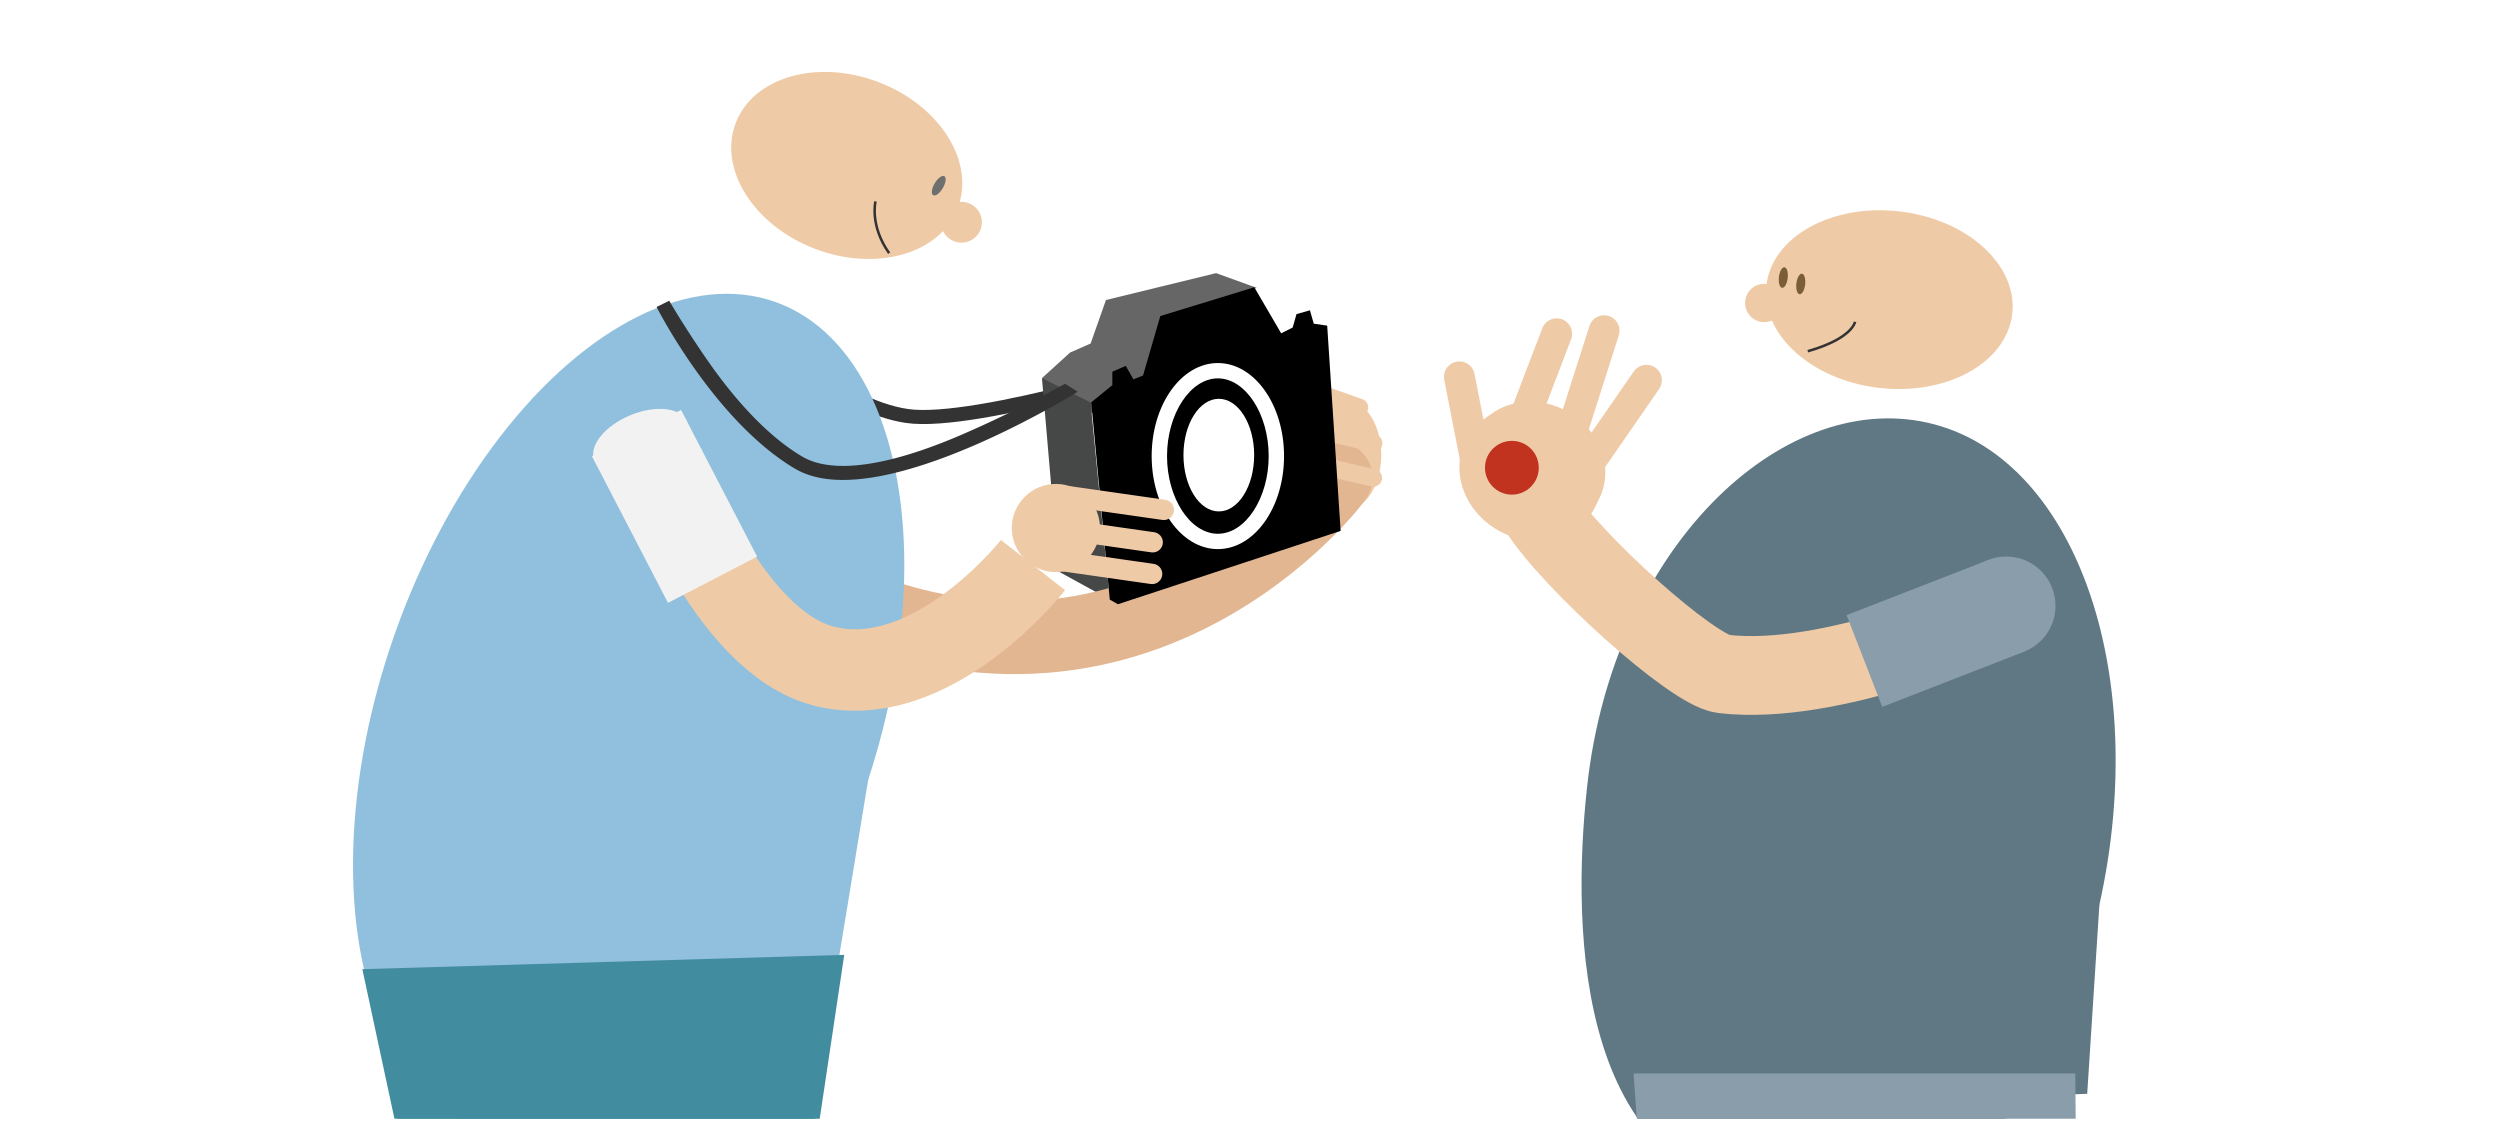 <svg id="Lag_1" data-name="Lag 1" xmlns="http://www.w3.org/2000/svg" xmlns:xlink="http://www.w3.org/1999/xlink" viewBox="0 0 1200 546.88"><defs><style>.cls-1,.cls-15,.cls-17,.cls-19,.cls-20,.cls-21,.cls-24,.cls-4,.cls-8{fill:none;}.cls-2{fill:#fff;}.cls-3{clip-path:url(#clip-path);}.cls-17,.cls-4{stroke:#333;}.cls-15,.cls-17,.cls-19,.cls-20,.cls-21,.cls-24,.cls-4,.cls-8{stroke-miterlimit:10;}.cls-4{stroke-width:6.76px;}.cls-5{fill:#666;}.cls-6{fill:#464747;}.cls-7{fill:#efcaa6;}.cls-8{stroke:#e2b691;stroke-width:34.99px;}.cls-20,.cls-21,.cls-24,.cls-8{stroke-linecap:round;}.cls-9{fill:#c1331e;}.cls-10{fill:#5f7884;}.cls-11{fill:#7a5e35;}.cls-12{fill:#90c0dd;}.cls-13{fill:#6f6f6e;}.cls-14{fill:#428c9f;}.cls-15,.cls-19,.cls-20,.cls-21,.cls-24{stroke:#efcaa6;}.cls-15{stroke-width:39.09px;}.cls-16{fill:#f2f2f2;}.cls-17{stroke-width:1.23px;}.cls-18{fill:#899eaa;}.cls-19{stroke-width:37.82px;}.cls-20{stroke-width:14.8px;}.cls-21{stroke-width:8.44px;}.cls-22{fill:#333;}.cls-23{fill:#e4231c;}.cls-24{stroke-width:9.77px;}</style><clipPath id="clip-path"><rect class="cls-1" x="148.28" y="24.21" width="897.45" height="512.79"/></clipPath></defs><title>læge tar foto SVG</title><rect class="cls-2" y="-0.89" width="1200" height="550"/><g class="cls-3"><path class="cls-4" d="M571.12,172s-102.65,32.58-135.84,27.66-68.83-39.95-68.83-39.95"/><polygon class="cls-5" points="500.13 181.5 513.65 169.21 523.49 164.9 530.86 144.01 583.72 131.1 603.25 138.17 557.29 152 549.3 181.5 516.72 203.01 500.13 181.5"/><polygon class="cls-6" points="500.13 181.5 523.49 193.18 532.7 287.83 508.12 274.31 500.13 181.5"/><ellipse class="cls-7" cx="645.8" cy="218.38" rx="17.21" ry="26.43"/><path class="cls-8" d="M641.34,229.4c-3.14,5.16-110.64,141.91-277.66,37.53"/><circle class="cls-9" cx="863.79" cy="309.87" r="23.63"/><rect class="cls-9" x="820.53" y="304.15" width="47.25" height="73.15" transform="translate(1373.54 1081.3) rotate(-147.54)"/><path class="cls-10" d="M761.83,377.42c-7.74,70.28-5.24,194.66,98.92,198,72.19,2.32,122.09-29.27,147-141.33S995.61,218.52,925.1,202.86,774.39,263.32,761.83,377.42Z"/><polygon class="cls-10" points="785.15 531.76 1001.86 525.04 1007.72 434.11 770.14 499.61 785.15 531.76"/><circle class="cls-7" cx="846.84" cy="145.42" r="9.2"/><ellipse class="cls-7" cx="906.82" cy="143.82" rx="42.64" ry="59.4" transform="translate(659.78 1028.11) rotate(-83.4)"/><ellipse class="cls-11" cx="864.31" cy="136.29" rx="4.97" ry="2.12" transform="translate(629.64 979.22) rotate(-83.4)"/><ellipse class="cls-11" cx="855.94" cy="133.21" rx="4.97" ry="2.12" transform="translate(625.28 968.18) rotate(-83.4)"/><path class="cls-10" d="M880.05,276.53H807.3S785.17,257,770.14,388.87h0l64.72,18.72Z"/><circle class="cls-7" cx="1099.08" cy="564.22" r="21.86"/><ellipse class="cls-12" cx="301.75" cy="343.23" rx="210.44" ry="118.84" transform="translate(-122.72 512.61) rotate(-70.43)"/><polygon class="cls-12" points="387.35 553.03 196.85 531.75 173.78 373.16 420.16 353.39 387.35 553.03"/><circle class="cls-7" cx="461.5" cy="106.68" r="9.8"/><ellipse class="cls-7" cx="406.47" cy="79.43" rx="42.81" ry="57.06" transform="translate(186.93 430.62) rotate(-69.05)"/><ellipse class="cls-13" cx="450.58" cy="89.12" rx="5.29" ry="2.26" transform="translate(145.13 432.14) rotate(-59.5)"/><polygon class="cls-14" points="392.13 545.9 193.22 555.11 173.92 465.2 405.24 458.33 392.13 545.9"/><path class="cls-14" d="M360.17,591.89,229.6,590.61c-14.74-.11-31.43-12.25-31.33-27l-9.21-33.57c.11-14.74-6.66-26.71,8.08-26.61l168.38,1.28a26.89,26.89,0,0,1,26.61,27l-5,33.57A26.87,26.87,0,0,1,360.17,591.89Z"/><path class="cls-15" d="M495.83,271.24s-48.23,61.6-100.19,48.55c-47.17-11.85-77.45-97.89-77.45-97.89"/><rect class="cls-16" x="284.1" y="218.96" width="79.32" height="48.2" transform="translate(390.5 -156.24) rotate(62.59)"/><ellipse class="cls-16" cx="307.52" cy="211.74" rx="24.1" ry="13.39" transform="translate(-58.07 135.91) rotate(-22.83)"/><path class="cls-17" d="M890.42,154.46s-1.14,8-22.7,14.12"/><path class="cls-17" d="M420.23,96.68s-2.86,11.6,6.56,24.85"/><polygon class="cls-18" points="996.75 582.85 789.01 582.85 784.09 515.25 996.14 515.25 996.75 582.85"/><path class="cls-19" d="M953.73,295.82s-74.37,33.81-126.62,27.66c-14.74-1.74-72.57-53.64-88.5-78.67"/><circle class="cls-18" cx="963.02" cy="290.76" r="23.63"/><rect class="cls-18" x="905.3" y="267.44" width="47.25" height="73.15" transform="translate(982.34 1279.97) rotate(-111.25)"/><line class="cls-20" x1="747.22" y1="160.2" x2="728.26" y2="209.83"/><line class="cls-20" x1="769.97" y1="158.73" x2="750.21" y2="220.66"/><line class="cls-20" x1="790.29" y1="182.51" x2="761.81" y2="223.7"/><ellipse class="cls-7" cx="737.46" cy="223.98" rx="30.37" ry="33.81" transform="translate(184.82 761.2) rotate(-61.08)"/><ellipse class="cls-7" cx="734.61" cy="227.28" rx="31.37" ry="34.93" transform="translate(180.46 760.41) rotate(-61.08)"/><line class="cls-20" x1="700.5" y1="180.88" x2="709.43" y2="226.64"/><circle class="cls-9" cx="725.7" cy="224.52" r="12.91"/><line class="cls-21" x1="628.83" y1="222.35" x2="659.16" y2="229.4"/><line class="cls-21" x1="652.51" y1="195.57" x2="632.63" y2="188.52"/><line class="cls-21" x1="659.34" y1="212.69" x2="629.01" y2="205.64"/><path class="cls-22" d="M404.63,230.37c-8.69,0-16.56-1.59-23-5.39-37.92-22.38-65.32-75.31-66.46-77.63l6.06-3c.07.14,7,12.18,18.32,28.55,10.38,15,26.7,35.15,45.52,46.25,14.35,8.47,40.66,4.91,76.08-10.3a557.7,557.7,0,0,0,50.07-24.67l6.09,3.86C514.09,190.09,448.29,230.37,404.63,230.37Z"/></g><polygon points="614.96 159.99 620.48 157.22 622.32 150.78 628.77 148.94 630.61 155.38 637.05 156.3 643.5 254.83 536.61 290.03 532.7 287.83 523.8 193.13 533.93 184.85 533.93 178.4 540.37 175.64 544.05 182.08 548.66 180.24 556.95 151.7 602.06 137.89 614.96 159.99"/><path class="cls-2" d="M584.57,181.62c13.23,0,24.4,17.08,24.4,37.3s-11.17,37.29-24.4,37.29-24.4-17.08-24.4-37.29,11.17-37.3,24.4-37.3m0-7.36c-17.55,0-31.77,20-31.77,44.66s14.22,44.65,31.77,44.65,31.77-20,31.77-44.65-14.23-44.66-31.77-44.66Z"/><ellipse class="cls-2" cx="585.03" cy="218.45" rx="16.97" ry="27.03"/><ellipse class="cls-23" cx="532.01" cy="271.38" rx="3.76" ry="8.09" transform="translate(171.68 747.66) rotate(-79.92)"/><line class="cls-24" x1="558.62" y1="244.73" x2="513.82" y2="238.32"/><line class="cls-24" x1="553.28" y1="260.29" x2="508.48" y2="253.88"/><line class="cls-24" x1="553.01" y1="275.48" x2="508.21" y2="269.07"/><circle class="cls-7" cx="506.83" cy="253.44" r="21.16"/></svg>